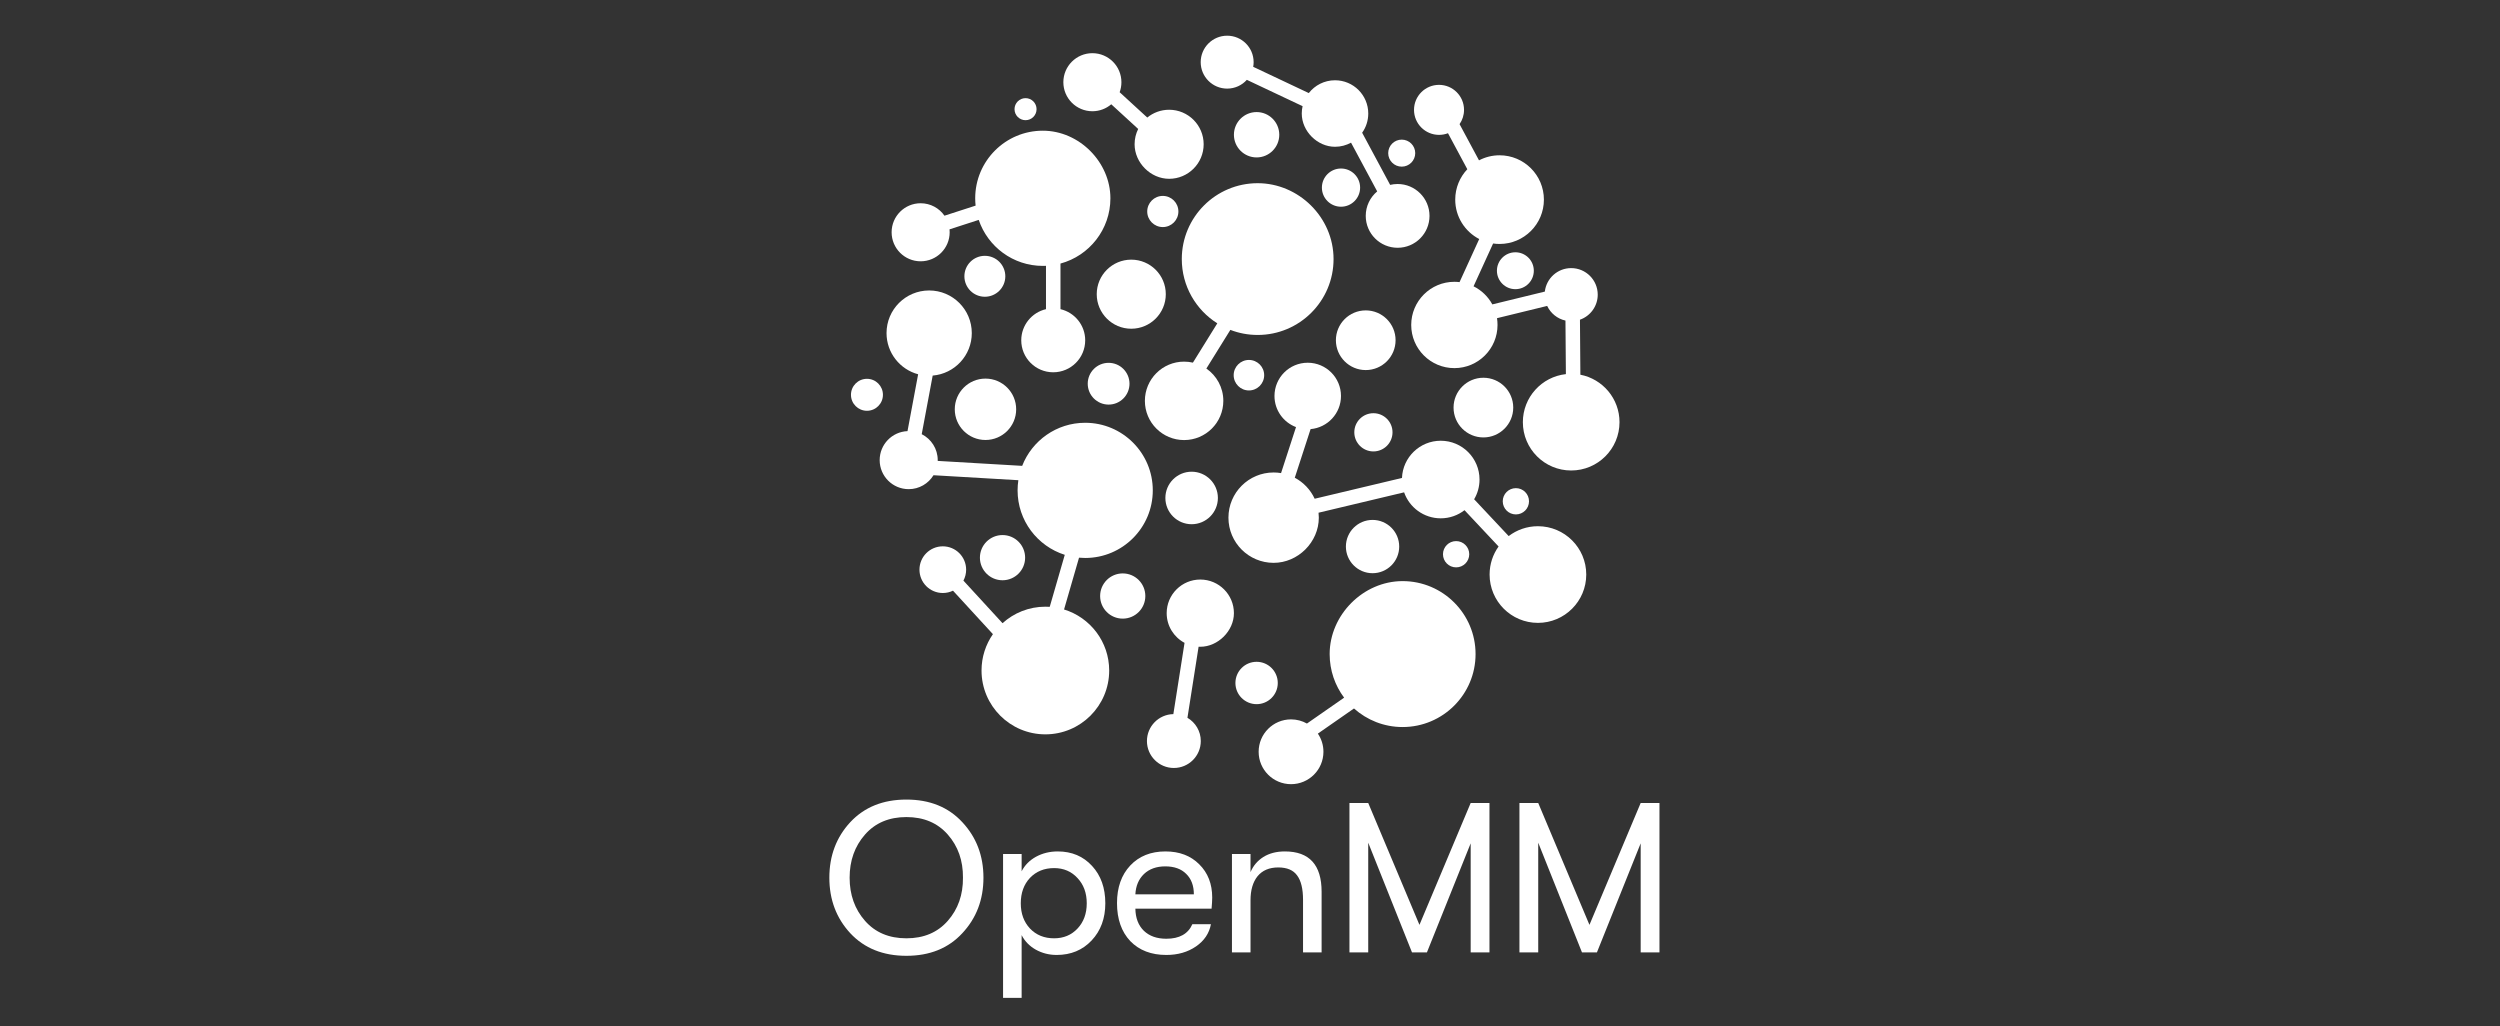 <svg width="173" height="71" viewBox="0 0 173 71" fill="none" xmlns="http://www.w3.org/2000/svg">
<rect x="0" y="0" width="173" height="71" fill="#333333" stroke="none"/>
<path fill-rule="evenodd" clip-rule="evenodd" d="M92.282 17.928C92.282 15.027 89.854 12.677 87.031 12.677C84.131 12.677 81.78 15.028 81.78 17.928C81.78 19.801 82.761 21.445 84.237 22.375L82.55 25.094C82.354 25.049 82.15 25.025 81.94 25.025C80.441 25.025 79.226 26.24 79.226 27.739C79.226 29.238 80.441 30.453 81.94 30.453C83.439 30.453 84.654 29.238 84.654 27.739C84.654 26.812 84.189 25.994 83.48 25.504L85.141 22.828C85.727 23.055 86.365 23.179 87.031 23.179C89.93 23.179 92.282 20.828 92.282 17.928ZM96.715 12.733C97.934 12.733 98.922 13.722 98.922 14.94C98.922 16.158 97.934 17.146 96.715 17.146C95.497 17.146 94.509 16.158 94.509 14.94C94.509 14.259 94.818 13.65 95.302 13.245L93.492 9.872C93.163 10.053 92.785 10.157 92.383 10.157C91.163 10.157 90.082 9.084 90.082 7.855C90.082 7.681 90.102 7.511 90.139 7.347L86.281 5.525C85.946 5.898 85.46 6.132 84.92 6.132C83.908 6.132 83.088 5.312 83.088 4.301C83.088 3.29 83.908 2.47 84.92 2.47C85.931 2.47 86.751 3.29 86.751 4.301C86.751 4.411 86.741 4.519 86.722 4.624L90.568 6.441C90.99 5.901 91.646 5.555 92.383 5.555C93.654 5.555 94.684 6.585 94.684 7.855C94.684 8.351 94.528 8.81 94.261 9.185L96.198 12.794C96.364 12.755 96.537 12.733 96.715 12.733Z" fill="white"/>
<path fill-rule="evenodd" clip-rule="evenodd" d="M99.581 5.872C100.536 5.872 101.311 6.647 101.311 7.603C101.311 7.97 101.197 8.31 101.002 8.591L102.347 11.096C102.772 10.873 103.256 10.746 103.77 10.746C105.464 10.746 106.838 12.12 106.838 13.815C106.838 15.509 105.464 16.882 103.77 16.882C103.618 16.882 103.469 16.871 103.323 16.85L101.97 19.812C102.521 20.086 102.976 20.525 103.269 21.064L106.902 20.178C107.007 19.264 107.784 18.553 108.726 18.553C109.74 18.553 110.563 19.376 110.563 20.39C110.563 21.191 110.049 21.873 109.333 22.124L109.362 25.93C110.905 26.227 112.07 27.584 112.07 29.214C112.07 31.061 110.573 32.558 108.726 32.558C106.879 32.558 105.382 31.061 105.382 29.214C105.382 27.491 106.685 26.073 108.359 25.889L108.33 22.184C107.769 22.06 107.303 21.679 107.064 21.17L103.593 22.018C103.617 22.171 103.629 22.328 103.629 22.488C103.629 24.137 102.292 25.474 100.643 25.474C98.994 25.474 97.656 24.137 97.656 22.488C97.656 20.839 98.994 19.501 100.643 19.501C100.764 19.501 100.883 19.509 101 19.523L102.362 16.541C101.376 16.03 100.702 15.001 100.702 13.815C100.702 13 101.02 12.259 101.538 11.71L100.201 9.219C100.008 9.293 99.799 9.333 99.581 9.333C98.625 9.333 97.85 8.558 97.85 7.603C97.85 6.647 98.625 5.872 99.581 5.872Z" fill="white"/>
<path fill-rule="evenodd" clip-rule="evenodd" d="M88.135 38.949C89.821 38.949 91.262 37.518 91.262 35.822C91.262 35.707 91.255 35.593 91.243 35.48L97.164 34.07C97.53 35.117 98.527 35.868 99.699 35.868C100.319 35.868 100.889 35.658 101.344 35.305L103.702 37.817C103.31 38.364 103.08 39.035 103.08 39.758C103.08 41.605 104.578 43.103 106.425 43.103C108.272 43.103 109.769 41.605 109.769 39.758C109.769 37.912 108.272 36.414 106.425 36.414C105.664 36.414 104.963 36.669 104.401 37.096L102.01 34.549C102.247 34.149 102.383 33.682 102.383 33.184C102.383 31.701 101.181 30.499 99.699 30.499C98.253 30.499 97.074 31.643 97.017 33.074L90.975 34.513C90.688 33.891 90.202 33.379 89.599 33.059L90.693 29.694C91.871 29.593 92.796 28.605 92.796 27.401C92.796 26.131 91.765 25.101 90.495 25.101C89.224 25.101 88.194 26.131 88.194 27.401C88.194 28.387 88.813 29.227 89.684 29.555L88.649 32.738C88.482 32.71 88.31 32.695 88.135 32.695C86.408 32.695 85.008 34.096 85.008 35.822C85.008 37.549 86.408 38.949 88.135 38.949ZM97.06 40.213C99.848 40.213 102.109 42.474 102.109 45.262C102.109 48.05 99.848 50.311 97.06 50.311C95.768 50.311 94.589 49.825 93.696 49.026L91.196 50.766C91.44 51.124 91.582 51.557 91.582 52.023C91.582 53.261 90.578 54.265 89.34 54.265C88.102 54.265 87.098 53.261 87.098 52.023C87.098 50.785 88.102 49.781 89.34 49.781C89.74 49.781 90.115 49.886 90.441 50.069L93.013 48.279C92.384 47.438 92.012 46.393 92.012 45.262C92.012 42.554 94.335 40.213 97.06 40.213ZM82.171 49.671C82.724 49.995 83.095 50.594 83.095 51.281C83.095 52.309 82.26 53.144 81.231 53.144C80.202 53.144 79.368 52.309 79.368 51.281C79.368 50.263 80.183 49.436 81.196 49.417L81.97 44.485C81.235 44.094 80.734 43.32 80.734 42.43C80.734 41.146 81.776 40.104 83.06 40.104C84.345 40.104 85.387 41.146 85.387 42.43C85.387 43.66 84.282 44.756 83.06 44.756C83.021 44.756 82.982 44.755 82.943 44.753L82.171 49.671Z" fill="white"/>
<path fill-rule="evenodd" clip-rule="evenodd" d="M76.84 13.722C76.84 11.231 74.692 9.044 72.162 9.044C69.579 9.044 67.484 11.139 67.484 13.722C67.484 13.893 67.494 14.062 67.512 14.229L65.357 14.926C64.995 14.405 64.391 14.065 63.708 14.065C62.599 14.065 61.7 14.964 61.7 16.073C61.7 17.183 62.599 18.082 63.708 18.082C64.818 18.082 65.717 17.183 65.717 16.073C65.717 16.005 65.714 15.938 65.707 15.871L67.728 15.217C68.353 17.067 70.102 18.4 72.162 18.4C72.236 18.4 72.309 18.398 72.382 18.395V21.394C71.401 21.622 70.671 22.501 70.671 23.55C70.671 24.771 71.661 25.762 72.883 25.762C74.105 25.762 75.096 24.771 75.096 23.55C75.096 22.501 74.365 21.622 73.385 21.394V18.238C75.375 17.701 76.84 15.882 76.84 13.722ZM75.593 3.68C76.703 3.68 77.602 4.58 77.602 5.689C77.602 5.933 77.559 6.166 77.48 6.382L79.391 8.135C79.803 7.797 80.33 7.595 80.904 7.595C82.223 7.595 83.293 8.665 83.293 9.984C83.293 11.303 82.223 12.373 80.904 12.373C79.618 12.373 78.514 11.255 78.514 9.984C78.514 9.603 78.603 9.243 78.762 8.924L76.899 7.216C76.548 7.516 76.092 7.698 75.593 7.698C74.484 7.698 73.584 6.798 73.584 5.689C73.584 4.58 74.484 3.68 75.593 3.68Z" fill="white"/>
<path fill-rule="evenodd" clip-rule="evenodd" d="M68.71 43.883L65.947 40.875C65.734 40.978 65.495 41.036 65.242 41.036C64.35 41.036 63.627 40.313 63.627 39.421C63.627 38.529 64.35 37.806 65.242 37.806C66.134 37.806 66.857 38.529 66.857 39.421C66.857 39.695 66.789 39.953 66.669 40.179L69.375 43.125C70.159 42.416 71.199 41.983 72.339 41.983C72.44 41.983 72.541 41.987 72.641 41.993L73.682 38.394C71.789 37.794 70.417 36.024 70.417 33.934C70.417 33.694 70.436 33.459 70.47 33.23L64.598 32.886C64.245 33.464 63.608 33.85 62.882 33.85C61.773 33.85 60.873 32.95 60.873 31.841C60.873 30.759 61.728 29.878 62.799 29.834L63.535 25.9C62.276 25.564 61.348 24.415 61.348 23.05C61.348 21.421 62.669 20.1 64.298 20.1C65.927 20.1 67.248 21.421 67.248 23.05C67.248 24.597 66.057 25.865 64.542 25.99L63.783 30.045C64.44 30.376 64.891 31.056 64.891 31.841L64.89 31.895L70.735 32.237C71.415 30.492 73.111 29.256 75.095 29.256C77.678 29.256 79.773 31.351 79.773 33.934C79.773 36.517 77.678 38.612 75.095 38.612C74.951 38.612 74.809 38.605 74.669 38.592L73.632 42.176C75.44 42.729 76.756 44.411 76.756 46.4C76.756 48.839 74.778 50.817 72.339 50.817C69.9 50.817 67.922 48.839 67.922 46.4C67.922 45.465 68.213 44.597 68.71 43.883Z" fill="white"/>
<path fill-rule="evenodd" clip-rule="evenodd" d="M78.283 17.968C79.603 17.968 80.673 19.038 80.673 20.358C80.673 21.677 79.603 22.748 78.283 22.748C76.964 22.748 75.894 21.677 75.894 20.358C75.894 19.038 76.964 17.968 78.283 17.968Z" fill="white"/>
<path fill-rule="evenodd" clip-rule="evenodd" d="M94.509 21.479C95.65 21.479 96.574 22.404 96.574 23.544C96.574 24.684 95.65 25.609 94.509 25.609C93.369 25.609 92.444 24.684 92.444 23.544C92.444 22.404 93.369 21.479 94.509 21.479Z" fill="white"/>
<path fill-rule="evenodd" clip-rule="evenodd" d="M102.651 26.14C103.791 26.14 104.716 27.065 104.716 28.205C104.716 29.346 103.791 30.27 102.651 30.27C101.511 30.27 100.586 29.346 100.586 28.205C100.586 27.065 101.511 26.14 102.651 26.14Z" fill="white"/>
<path fill-rule="evenodd" clip-rule="evenodd" d="M104.864 17.458C105.569 17.458 106.14 18.029 106.14 18.734C106.14 19.439 105.569 20.011 104.864 20.011C104.159 20.011 103.587 19.439 103.587 18.734C103.587 18.029 104.159 17.458 104.864 17.458Z" fill="white"/>
<path fill-rule="evenodd" clip-rule="evenodd" d="M94.981 35.978C95.999 35.978 96.825 36.804 96.825 37.822C96.825 38.841 95.999 39.666 94.981 39.666C93.962 39.666 93.136 38.841 93.136 37.822C93.136 36.804 93.962 35.978 94.981 35.978Z" fill="white"/>
<path fill-rule="evenodd" clip-rule="evenodd" d="M77.693 39.68C78.557 39.68 79.257 40.381 79.257 41.245C79.257 42.108 78.557 42.809 77.693 42.809C76.829 42.809 76.129 42.108 76.129 41.245C76.129 40.381 76.829 39.68 77.693 39.68Z" fill="white"/>
<path fill-rule="evenodd" clip-rule="evenodd" d="M69.374 37.026C70.238 37.026 70.939 37.726 70.939 38.59C70.939 39.453 70.238 40.154 69.374 40.154C68.511 40.154 67.81 39.453 67.81 38.59C67.81 37.726 68.511 37.026 69.374 37.026Z" fill="white"/>
<path fill-rule="evenodd" clip-rule="evenodd" d="M68.195 26.199C69.368 26.199 70.319 27.15 70.319 28.323C70.319 29.496 69.368 30.447 68.195 30.447C67.022 30.447 66.07 29.496 66.07 28.323C66.07 27.15 67.022 26.199 68.195 26.199Z" fill="white"/>
<path fill-rule="evenodd" clip-rule="evenodd" d="M76.716 25.108C77.514 25.108 78.161 25.755 78.161 26.553C78.161 27.351 77.514 27.998 76.716 27.998C75.918 27.998 75.271 27.351 75.271 26.553C75.271 25.755 75.918 25.108 76.716 25.108Z" fill="white"/>
<path fill-rule="evenodd" clip-rule="evenodd" d="M86.957 7.755C87.823 7.755 88.526 8.458 88.526 9.325C88.526 10.191 87.823 10.894 86.957 10.894C86.09 10.894 85.387 10.191 85.387 9.325C85.387 8.458 86.09 7.755 86.957 7.755Z" fill="white"/>
<path fill-rule="evenodd" clip-rule="evenodd" d="M82.461 32.642C83.464 32.642 84.278 33.456 84.278 34.459C84.278 35.463 83.464 36.276 82.461 36.276C81.457 36.276 80.644 35.463 80.644 34.459C80.644 33.456 81.457 32.642 82.461 32.642Z" fill="white"/>
<path fill-rule="evenodd" clip-rule="evenodd" d="M86.426 24.908C87.008 24.908 87.481 25.38 87.481 25.963C87.481 26.546 87.008 27.019 86.426 27.019C85.843 27.019 85.37 26.546 85.37 25.963C85.37 25.38 85.843 24.908 86.426 24.908Z" fill="white"/>
<path fill-rule="evenodd" clip-rule="evenodd" d="M86.957 45.797C87.766 45.797 88.422 46.453 88.422 47.263C88.422 48.072 87.766 48.728 86.957 48.728C86.147 48.728 85.491 48.072 85.491 47.263C85.491 46.453 86.147 45.797 86.957 45.797Z" fill="white"/>
<path fill-rule="evenodd" clip-rule="evenodd" d="M95.04 28.594C95.77 28.594 96.362 29.186 96.362 29.916C96.362 30.646 95.77 31.239 95.04 31.239C94.31 31.239 93.718 30.646 93.718 29.916C93.718 29.186 94.31 28.594 95.04 28.594Z" fill="white"/>
<path fill-rule="evenodd" clip-rule="evenodd" d="M92.798 11.661C93.528 11.661 94.12 12.253 94.12 12.983C94.12 13.713 93.528 14.305 92.798 14.305C92.067 14.305 91.475 13.713 91.475 12.983C91.475 12.253 92.067 11.661 92.798 11.661Z" fill="white"/>
<path fill-rule="evenodd" clip-rule="evenodd" d="M80.466 13.557C81.062 13.557 81.545 14.039 81.545 14.635C81.545 15.23 81.062 15.713 80.466 15.713C79.871 15.713 79.388 15.23 79.388 14.635C79.388 14.039 79.871 13.557 80.466 13.557Z" fill="white"/>
<path fill-rule="evenodd" clip-rule="evenodd" d="M70.968 6.792C71.389 6.792 71.73 7.134 71.73 7.555C71.73 7.976 71.389 8.317 70.968 8.317C70.546 8.317 70.205 7.976 70.205 7.555C70.205 7.134 70.546 6.792 70.968 6.792Z" fill="white"/>
<path fill-rule="evenodd" clip-rule="evenodd" d="M96.999 9.662C97.515 9.662 97.934 10.081 97.934 10.597C97.934 11.113 97.515 11.532 96.999 11.532C96.483 11.532 96.064 11.113 96.064 10.597C96.064 10.081 96.483 9.662 96.999 9.662Z" fill="white"/>
<path fill-rule="evenodd" clip-rule="evenodd" d="M100.763 37.444C101.265 37.444 101.672 37.851 101.672 38.353C101.672 38.855 101.265 39.262 100.763 39.262C100.261 39.262 99.854 38.855 99.854 38.353C99.854 37.851 100.261 37.444 100.763 37.444Z" fill="white"/>
<path fill-rule="evenodd" clip-rule="evenodd" d="M104.899 33.78C105.401 33.78 105.808 34.187 105.808 34.689C105.808 35.191 105.401 35.598 104.899 35.598C104.397 35.598 103.99 35.191 103.99 34.689C103.99 34.187 104.397 33.78 104.899 33.78Z" fill="white"/>
<path fill-rule="evenodd" clip-rule="evenodd" d="M68.152 17.703C68.934 17.703 69.568 18.337 69.568 19.119C69.568 19.901 68.934 20.535 68.152 20.535C67.37 20.535 66.736 19.901 66.736 19.119C66.736 18.337 67.37 17.703 68.152 17.703Z" fill="white"/>
<path fill-rule="evenodd" clip-rule="evenodd" d="M59.993 26.214C60.604 26.214 61.099 26.709 61.099 27.32C61.099 27.931 60.604 28.426 59.993 28.426C59.382 28.426 58.887 27.931 58.887 27.32C58.887 26.709 59.382 26.214 59.993 26.214Z" fill="white"/>
<path d="M66.593 64.577C65.628 65.621 64.338 66.142 62.723 66.142C61.108 66.142 59.813 65.621 58.838 64.577C57.873 63.533 57.391 62.253 57.391 60.736C57.391 59.22 57.873 57.94 58.838 56.896C59.813 55.852 61.108 55.33 62.723 55.33C64.338 55.33 65.628 55.852 66.593 56.896C67.568 57.94 68.055 59.22 68.055 60.736C68.055 62.253 67.568 63.533 66.593 64.577ZM59.857 63.72C60.566 64.528 61.522 64.931 62.723 64.931C63.924 64.931 64.879 64.528 65.588 63.72C66.297 62.913 66.647 61.918 66.637 60.736C66.647 59.555 66.297 58.56 65.588 57.753C64.879 56.945 63.924 56.541 62.723 56.541C61.522 56.541 60.566 56.945 59.857 57.753C59.148 58.56 58.794 59.555 58.794 60.736C58.794 61.918 59.148 62.913 59.857 63.72Z" fill="white"/>
<path d="M73.194 58.919C74.168 58.919 74.961 59.254 75.572 59.924C76.182 60.584 76.488 61.445 76.488 62.509C76.488 63.553 76.172 64.409 75.542 65.079C74.912 65.749 74.105 66.083 73.12 66.083C72.598 66.083 72.115 65.96 71.672 65.714C71.239 65.468 70.914 65.133 70.697 64.71V69.052H69.412V59.097H70.697V60.293C70.914 59.87 71.244 59.535 71.687 59.289C72.14 59.043 72.642 58.919 73.194 58.919ZM72.943 64.931C73.602 64.931 74.144 64.705 74.567 64.252C74.991 63.799 75.203 63.218 75.203 62.509C75.203 61.8 74.991 61.219 74.567 60.766C74.144 60.303 73.602 60.072 72.943 60.072C72.263 60.072 71.707 60.298 71.273 60.751C70.85 61.204 70.638 61.79 70.638 62.509C70.638 63.218 70.85 63.799 71.273 64.252C71.707 64.705 72.263 64.931 72.943 64.931Z" fill="white"/>
<path d="M83.885 62.11C83.885 62.297 83.87 62.553 83.841 62.878H78.568C78.578 63.528 78.774 64.04 79.159 64.414C79.543 64.779 80.059 64.961 80.709 64.961C81.615 64.961 82.216 64.626 82.511 63.956H83.796C83.678 64.587 83.334 65.099 82.763 65.493C82.191 65.886 81.507 66.083 80.709 66.083C79.666 66.083 78.834 65.763 78.213 65.123C77.603 64.473 77.297 63.597 77.297 62.494C77.297 61.411 77.603 60.544 78.213 59.894C78.824 59.245 79.636 58.919 80.65 58.919C81.615 58.919 82.393 59.215 82.984 59.806C83.585 60.397 83.885 61.165 83.885 62.11ZM78.568 61.889H82.615C82.615 61.288 82.438 60.815 82.083 60.471C81.738 60.126 81.256 59.953 80.636 59.953C80.025 59.953 79.533 60.131 79.159 60.485C78.794 60.84 78.597 61.307 78.568 61.889Z" fill="white"/>
<path d="M85.251 65.906V59.097H86.536V60.352C86.723 59.909 87.019 59.56 87.423 59.304C87.836 59.047 88.333 58.919 88.914 58.919C90.608 58.919 91.455 59.85 91.455 61.711V65.906H90.17V62.273C90.17 61.504 90.032 60.938 89.756 60.574C89.49 60.209 89.057 60.027 88.457 60.027C87.836 60.027 87.359 60.229 87.024 60.633C86.699 61.037 86.536 61.593 86.536 62.302V65.906H85.251Z" fill="white"/>
<path d="M93.382 65.906V55.566H94.681L98.226 64.001L101.771 55.566H103.071V65.906H101.771V58.358L98.743 65.906H97.71L94.681 58.314V65.906H93.382Z" fill="white"/>
<path d="M105.145 65.906V55.566H106.445L109.99 64.001L113.535 55.566H114.835V65.906H113.535V58.358L110.507 65.906H109.473L106.445 58.314V65.906H105.145Z" fill="white"/>
</svg>
